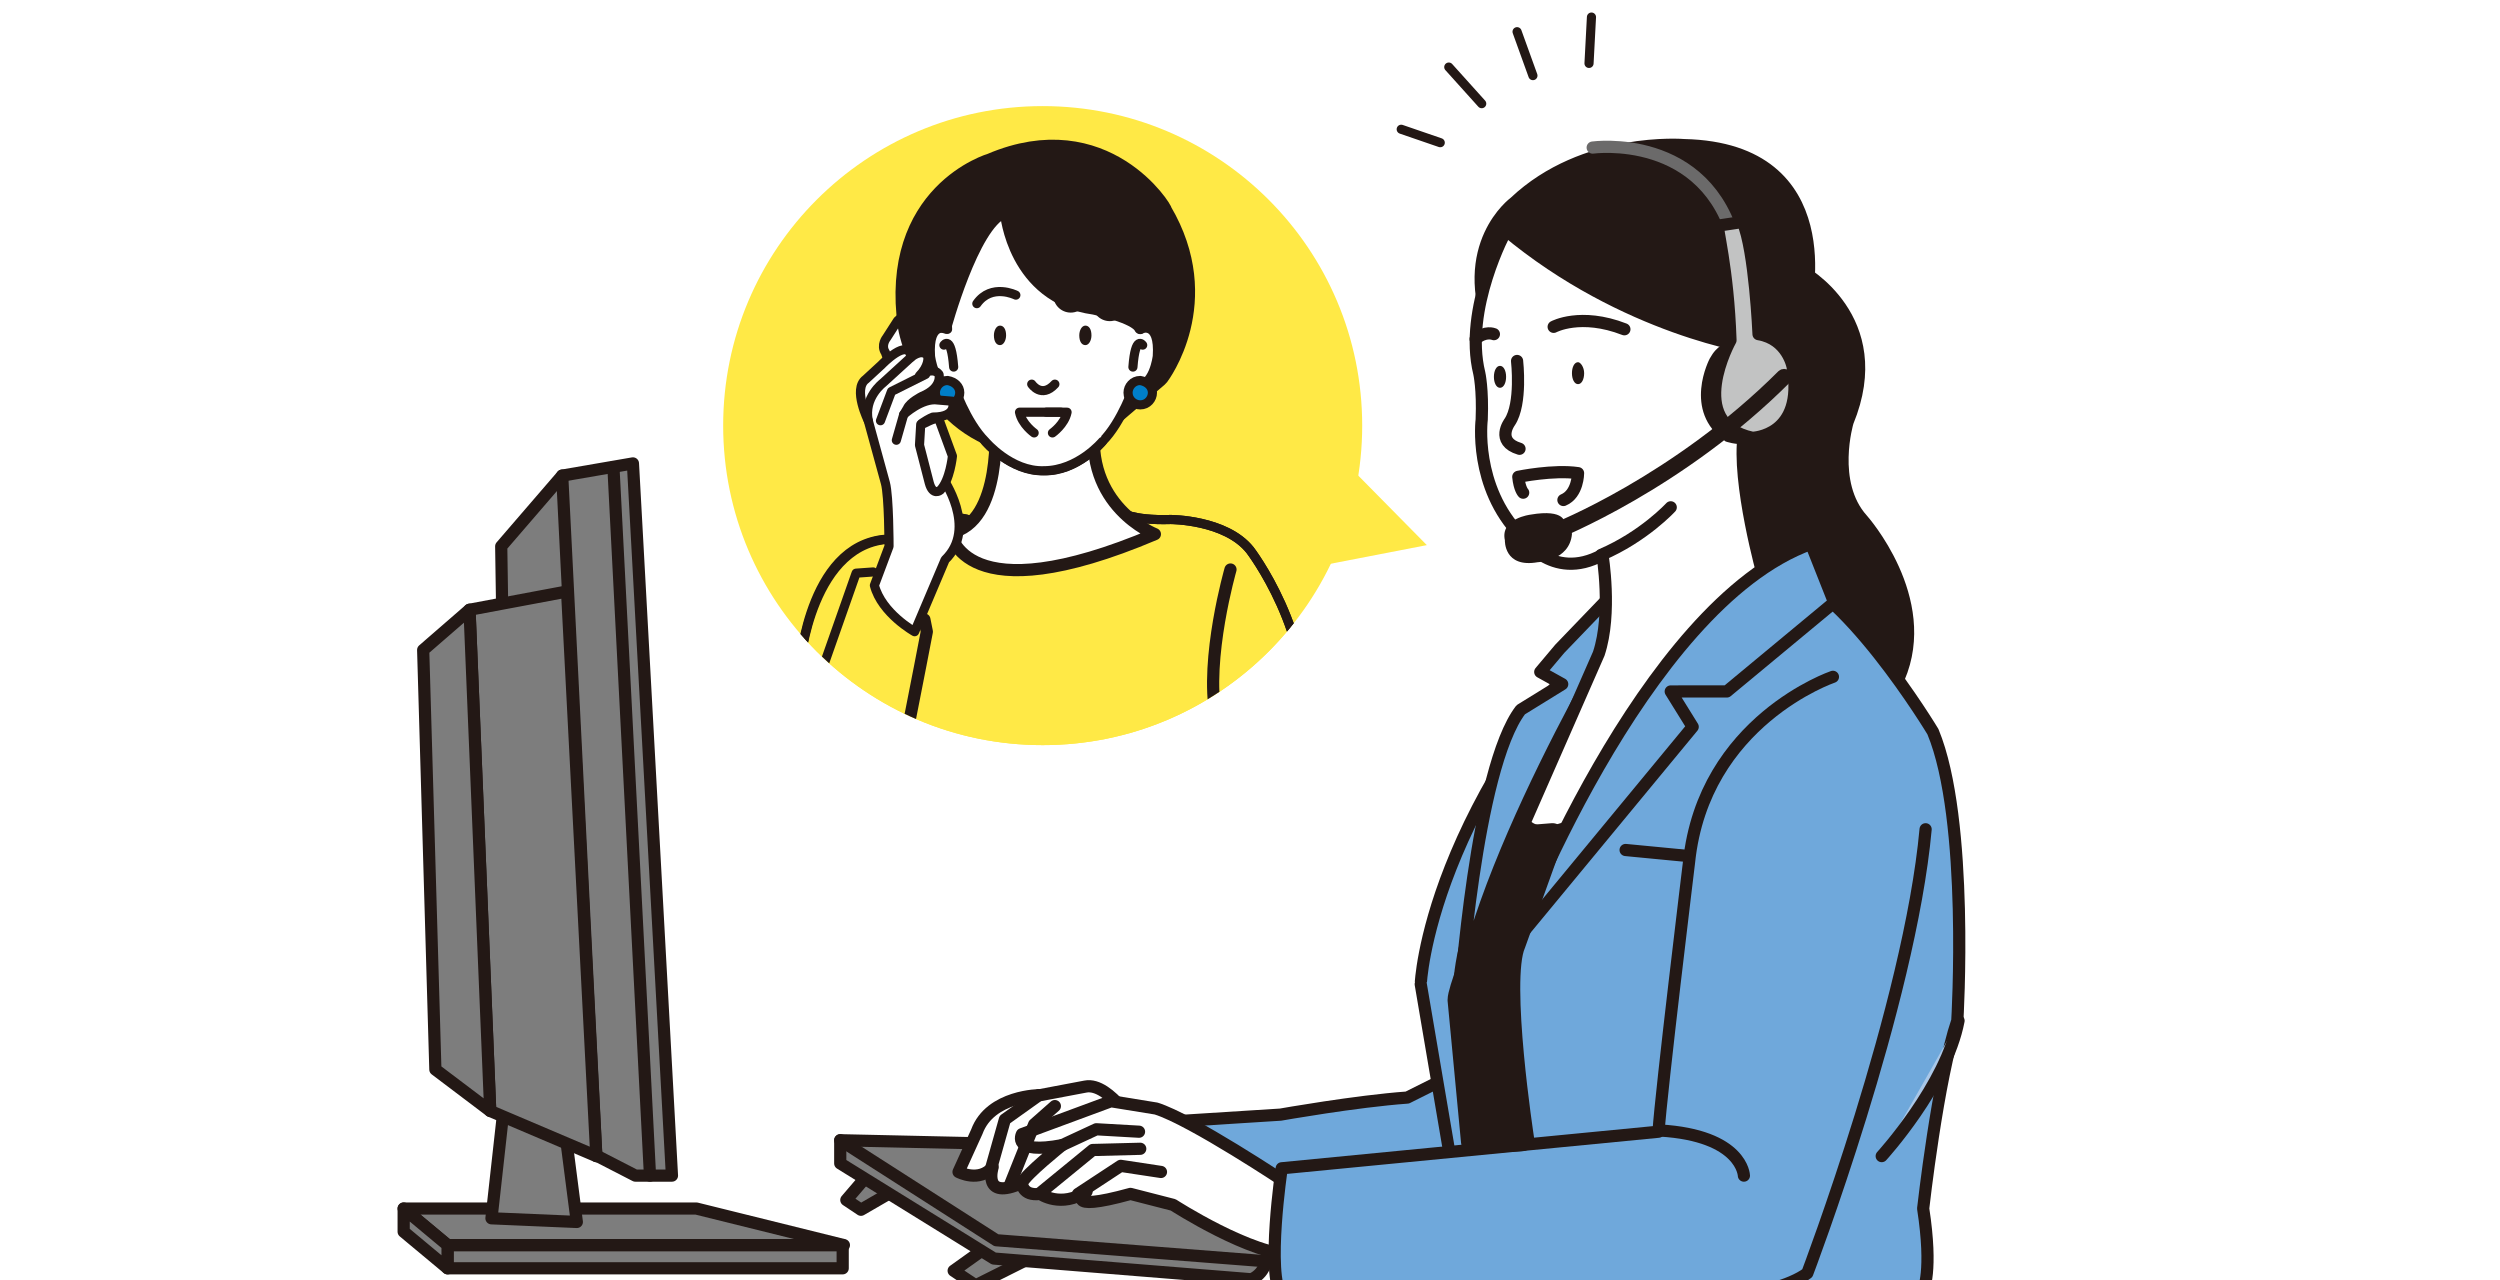 <?xml version="1.0" encoding="utf-8"?>
<!-- Generator: Adobe Illustrator 25.2.1, SVG Export Plug-In . SVG Version: 6.00 Build 0)  -->
<svg version="1.1" id="レイヤー_1" xmlns="http://www.w3.org/2000/svg" xmlns:xlink="http://www.w3.org/1999/xlink" x="0px"
	 y="0px" viewBox="0 0 205 105" style="enable-background:new 0 0 205 105;" xml:space="preserve">
<style type="text/css">
	.st0{fill:none;}
	.st1{fill:#7D7D7D;stroke:#231815;stroke-linecap:round;stroke-linejoin:round;stroke-miterlimit:10;}
	.st2{fill:#231815;stroke:#231815;stroke-linecap:round;stroke-linejoin:round;stroke-miterlimit:10;}
	.st3{fill:#6FA8DB;stroke:#231815;stroke-linecap:round;stroke-linejoin:round;stroke-miterlimit:10;}
	.st4{fill:#FFFFFF;stroke:#231815;stroke-linecap:round;stroke-linejoin:round;stroke-miterlimit:10;}
	.st5{fill:none;stroke:#6B6A6A;stroke-linecap:round;stroke-linejoin:round;stroke-miterlimit:10;}
	.st6{fill:#231815;}
	.st7{fill:#C2C3C3;stroke:#231815;stroke-linecap:round;stroke-linejoin:round;stroke-miterlimit:10;}
	.st8{fill:#231815;stroke:#231815;stroke-width:0.75;stroke-linecap:round;stroke-linejoin:round;stroke-miterlimit:10;}
	.st9{fill:none;stroke:#231815;stroke-linecap:round;stroke-linejoin:round;stroke-miterlimit:10;}
	.st10{fill:#A9C7E8;stroke:#231815;stroke-linecap:round;stroke-linejoin:round;stroke-miterlimit:10;}
	.st11{fill:#231815;stroke:#231815;stroke-width:2;stroke-linecap:round;stroke-linejoin:round;stroke-miterlimit:10;}
	.st12{clip-path:url(#SVGID_2_);fill:#FFE946;}
	.st13{clip-path:url(#SVGID_4_);}
	.st14{fill:#FFFFFF;stroke:#231815;stroke-width:0.75;stroke-linecap:round;stroke-linejoin:round;stroke-miterlimit:10;}
	.st15{fill:#FFE946;stroke:#231815;stroke-width:0.75;stroke-linecap:round;stroke-linejoin:round;stroke-miterlimit:10;}
	.st16{fill:url(#SVGID_5_);stroke:#231815;stroke-width:0.75;stroke-linecap:round;stroke-linejoin:round;stroke-miterlimit:10;}
	.st17{fill:#231815;stroke:#231815;stroke-width:2.762;stroke-linecap:round;stroke-linejoin:round;stroke-miterlimit:10;}
	.st18{fill:none;stroke:#231815;stroke-width:0.75;stroke-linecap:round;stroke-linejoin:round;stroke-miterlimit:10;}
	.st19{fill:none;stroke:#231815;stroke-width:2.867;stroke-linecap:round;stroke-linejoin:round;stroke-miterlimit:10;}
	.st20{fill:#007FC9;stroke:#231815;stroke-width:0.75;stroke-linecap:round;stroke-linejoin:round;stroke-miterlimit:10;}
	.st21{fill:#FFE946;}
</style>
<pattern  y="105" width="205" height="105" patternUnits="userSpaceOnUse" id="SVGID_6_" viewBox="0 -105 205 105" style="overflow:visible;">
	<g>
		<rect y="-105" class="st0" width="205" height="105"/>
	</g>
</pattern>
<g id="レイヤー_4">
	<rect x="36.7" y="102.1" class="st1" width="32.4" height="1.9"/>
	<polygon class="st1" points="38.1,99.1 57.1,99.1 69.2,102.1 36.7,102.1 33.1,99.1 	"/>
	<polygon class="st1" points="33.1,99.1 33.1,101 36.7,104 36.7,102.1 	"/>
	<polygon class="st1" points="40.3,99.9 41.3,90.9 46.1,90.9 47.3,100.2 	"/>
	<polygon class="st1" points="71.8,95.6 69.4,98.4 70.6,99.2 74.4,97 	"/>
	<polygon class="st1" points="81.7,101.7 78.2,104.2 80,105.4 85.8,102.5 	"/>
	<g>
		<path class="st2" d="M148,25.1c0,0,3.2-12.9-9.9-13.2c0,0-8.2-0.7-13.9,4.7c0,0-4.8,3.5-1.8,10.9l20.4,14.4l2.7,4.8l2.5-1.2V25.1z
			"/>
		<path class="st2" d="M147.7,22.2c0,0,7.3,3.9,3.8,12.4c0,0-1.5,5,1.2,8c0,0,5.8,6.5,3,13l-7.5-6.5l-2.3-14.4L147.7,22.2z"/>
	</g>
	<path class="st3" d="M157.7,105.8c0,0,0.8-1.5,0-6.7c0,0,1.2-10.7,2.8-15.4c0,0,1-16.5-2-23.7c0,0-7.5-12.5-13-13.4l-6.9,5.7
		c0,0-4.8,2.7-9.9,12.4l-10.4,11.9l1.7,26.1v3"/>
	<path class="st3" d="M97.1,91.9l7.9-0.5c0,0,6.2-1.1,10.4-1.4l3.8-1.9l0.7,9.4l-5,2l-14.2-1.7L97.1,91.9z"/>
	<path class="st1" d="M68.9,93.5v1.9l12.6,7.8l21.1,1.7c0,0,1.6-0.5,1.3-2.9L96,95.8l-9.1-1.9L68.9,93.5z"/>
	<path class="st4" d="M93.4,92.8c0,0-2.4-4.1-4.4-3.7l-3.7,0.7c0,0-4.1,0-5.2,3l-1.5,3.3c0,0,1.7,0.9,2.8-0.4c0,0-0.9,2.8,2.4,1.3
		l9.2-1.3L93.4,92.8z"/>
	<path class="st4" d="M105.5,97c0,0-7.8-5.2-10.7-6.1l-3.7-0.6L83.8,93c0,0-0.9,1.7,3.3,0.9c0,0-3,2.4-3.3,3.1c0,0,0,1.1,1.5,0.9
		c0,0,1.7,1.2,3.8-0.2c0,0-2.2,1.8,3.6,0.2l3.5,0.9c0,0,6.5,4.2,10,4.1L105.5,97z"/>
	<path class="st3" d="M134.7,48.2c0,0-15.9,24.5-15,33.8l1.4,13.2l-2.1,0.2l-2.5-14.7C116.5,80.8,117,65.9,134.7,48.2z"/>
	<path class="st3" d="M127.9,53.2l5-5.2l1.8,0.2c0,0-12.9,20.8-15,33.8c0,0,1.3-19,5-23.8l3.4-2.1l-1.8-1L127.9,53.2z"/>
	<path class="st4" d="M123.5,18.9c0,0-3.5,6.4-2.2,11.7c0,0,0.3,1.3,0.2,3.8c0,0-0.7,5.5,3.2,9.5c0,0,2.5,3.9,6.7,1.6
		c0,0,0.8,4.8-0.3,8.1L125,67.5l0,0c0,0,1,1.7,4.5-0.1c6.4-3.2,7.8-14.5,15.1-20.1c0,0-2.2-7.8-1.6-11.7l0.9-7.1
		C143.9,28.6,133.2,27,123.5,18.9z"/>
	<g>
		<path class="st5" d="M130.6,12.1c0,0,9.4-1.3,11.7,8"/>
		<path class="st6" d="M143,28.5c0,0-1.6-1.3-2.8,0.9c0,0-2.3,4.3,1.3,6.8c0,0,3.3,1.2,3.8-2C145.3,34.2,146,28.9,143,28.5z"/>
		<path class="st7" d="M141.9,27.9c0,0-3.8,6.8,1.8,8c0,0,4.3-0.1,3.3-5.8c0,0-0.4-2.3-2.8-2.7c0,0-0.3-6.9-1.3-9.2l-2,0.3
			C140.7,18.5,141.7,21.9,141.9,27.9z"/>
		<g>
			<path class="st6" d="M128.3,42.9c0,0,0.1-1.2-2.8-0.7c0,0-2.5,0.3-2.1,2.1c0,0-0.1,2.3,2.7,1.8c0,0,2.6-0.1,2.8-2.3
				C128.9,43.8,128.9,43.2,128.3,42.9z"/>
			<path class="st8" d="M127.5,43.9c-0.1,0-0.2-0.1-0.3-0.2c-0.1-0.2,0-0.3,0.2-0.4c0.1,0,10.1-4,18.7-12.6c0.1-0.1,0.3-0.1,0.4,0
				c0.1,0.1,0.1,0.3,0,0.4C137.8,39.8,127.7,43.8,127.5,43.9C127.6,43.9,127.6,43.9,127.5,43.9z"/>
		</g>
	</g>
	<path class="st3" d="M150.3,55.5c0,0-10.6,3.6-11.8,15.2c0,0-2.3,18.9-2.5,22.1l-30.9,3l0,0c0,0-1.3,8.7,0,10.5l9.3,0.8
		c0,0,28.2,1.5,33.8-2.7c0,0,8.4-22.1,9.7-36.4"/>
	<polygon class="st1" points="51.9,38 46.1,39 41.1,44.8 41.8,91.1 52.1,96.4 55.1,96.4 	"/>
	<line class="st9" x1="48.9" y1="94.8" x2="46.1" y2="39"/>
	<line class="st9" x1="53.3" y1="96.4" x2="50.3" y2="38.3"/>
	<polygon class="st1" points="46.5,48.5 38.5,50 40.2,91.1 48.9,94.8 	"/>
	<polyline class="st9" points="68.9,93.5 81.7,101.7 103.5,103.4 	"/>
	<polygon class="st1" points="34.7,53.3 38.5,50 40.2,91.1 35.7,87.7 	"/>
	<path class="st9" d="M137,41.6c0,0-2.2,2.4-5.7,3.9"/>
	<path class="st3" d="M143,96.4c0,0-0.1-3.3-6.9-3.7"/>
	<polyline class="st9" points="93.4,92.8 89.9,92.6 87.1,93.9 	"/>
	<polyline class="st9" points="93.5,94.2 89.6,94.3 85.2,97.9 	"/>
	<polyline class="st9" points="95.2,96.1 91.9,95.6 88.4,97.9 	"/>
	<polyline class="st9" points="85.2,89.8 82.4,91.8 81.3,95.7 	"/>
	<polyline class="st9" points="86.5,90.7 84.8,92.2 82.8,97.2 	"/>
	<path class="st10" d="M154.3,94.8c0,0,5.3-5.8,6.3-11.1"/>
	<path class="st3" d="M124.1,77.4c0,0,10.5-27.8,24.4-32.8l1.9,4.8l-8.8,7.3H137l1.8,2.9L124.1,77.4z"/>
	<path class="st9" d="M122.5,27.4c0,0-0.7-0.3-1.5,0.4"/>
	<path class="st9" d="M127.4,26.8c0,0,2.2-1.2,5.8,0.2"/>
	<path class="st6" d="M123.5,30.9c0,0.5-0.2,0.9-0.5,0.9s-0.5-0.4-0.5-0.9s0.2-0.9,0.5-0.9S123.5,30.4,123.5,30.9z"/>
	<path class="st6" d="M129.9,30.6c0,0.5-0.2,0.9-0.5,0.9s-0.5-0.4-0.5-0.9s0.2-0.9,0.5-0.9C129.6,29.7,129.9,30.1,129.9,30.6z"/>
	<path class="st9" d="M124.4,29.6c0,0,0.4,3.5-0.6,5c0,0-1.2,1.6,0.8,2.2"/>
	<path class="st9" d="M124.9,40.4c0,0-0.3-0.3-0.4-1.3c0,0,2.9-0.6,4.9-0.3c0,0,0,1.7-1.2,2.2"/>
	<path class="st11" d="M124.8,93.4c0,0-2-13-0.7-16l3.2-8.9l-2.5,0.2c0,0-5.1,11.9-5.1,13.3l1.1,11.6L124.8,93.4z"/>
	<line class="st9" x1="133.3" y1="69.7" x2="138.5" y2="70.2"/>
	<g>
		<g>
			<defs>
				<circle id="SVGID_1_" cx="85.5" cy="34.9" r="26.2"/>
			</defs>
			<clipPath id="SVGID_2_">
				<use xlink:href="#SVGID_1_"  style="overflow:visible;"/>
			</clipPath>
			<circle class="st12" cx="85.5" cy="34.9" r="26.2"/>
		</g>
		<g>
			<defs>
				<circle id="SVGID_3_" cx="85.5" cy="34.9" r="26.2"/>
			</defs>
			<clipPath id="SVGID_4_">
				<use xlink:href="#SVGID_3_"  style="overflow:visible;"/>
			</clipPath>
			<g class="st13">
				<path class="st14" d="M73.6,26.3l-0.9,1.4c0,0-0.5,0.6-0.1,1.2L73,30l3.2,0.2l-1.3-3.6C74.9,26.6,74.5,25.4,73.6,26.3z"/>
				<path class="st15" d="M62.5,70c0,0,2.1-8.6,3.1-15.5c0,0,0.8-10.5,7.7-10.3c0,0,2.6-0.8,3.3-1.3c0,0,1.6-0.9,3.3-0.1l12-0.8
					c0,0,0.9,0.7,4.1,0.6c0,0,4.5,0,6.5,2.5c0,0,5.3,6.9,4.4,14.7L106.3,70"/>
				<pattern  id="SVGID_5_" xlink:href="#SVGID_6_" patternTransform="matrix(0.297 0 0 -0.297 -11295.088 -4197.123)">
				</pattern>
				<path class="st16" d="M62.5,70c0,0,2.5-11.1,3.1-15.5c0,0,0.9-10.3,7.7-10.3c0,0,2.6-0.8,3.3-1.3c0,0,1.6-0.9,3.3-0.1l12-0.8
					c0,0,0.9,0.7,4.1,0.6c0,0,4.5,0,6.5,2.5c0,0,5.3,6.9,4.4,14.7L106.3,70"/>
				<path class="st4" d="M94.7,43.8c0,0-5.9-2.3-4.9-9.3h-8.2c0,0,0.7,8.4-3.7,9.2C78,43.7,78.9,50.5,94.7,43.8z"/>
				<path class="st17" d="M81.5,13.9c0,0-8,2.3-6.5,12.8c0,0,1.1,6.5,6.8,8.7l8.7-1.4l4.1-3.5c0,0,4.4-5.8,0.2-12.9
					C95,17.7,90.4,10.1,81.5,13.9z"/>
				<g>
					<path class="st14" d="M80.8,36.2L80.8,36.2c0,0,2,2.4,4.8,2.4c2.7,0.1,4.8-2.4,4.8-2.4l0,0c1.6-1.6,2.6-4.6,2.6-4.6
						c1.6,0.3,1.9-2.4,1.9-2.4c0.2-3-1.4-2.2-1.4-2.2l0.1-2.4c-0.3-6.9-5.6-7.5-8-7.4"/>
					<path class="st18" d="M93.7,28.3c0,0-0.6-0.9-0.8,1.8"/>
					<path class="st14" d="M90.4,36.2L90.4,36.2c0,0-2,2.4-4.8,2.4c-2.7,0.1-4.8-2.4-4.8-2.4l0,0c-1.6-1.6-2.6-4.6-2.6-4.6
						c-1.6,0.3-1.9-2.4-1.9-2.4c-0.2-3,1.4-2.2,1.4-2.2l-0.1-2.4c0.3-6.9,5.6-7.5,8-7.4"/>
					<path class="st18" d="M77.4,28.3c0,0,0.6-0.9,0.8,1.8"/>
				</g>
				<g>
					<path class="st19" d="M87.8,24.2c0,0,2-1,3.2,0.7"/>
					<path class="st18" d="M83.3,24.2c0,0-2-1-3.2,0.7"/>
				</g>
				<g>
					<path class="st6" d="M89.5,27.5c0,0.4-0.2,0.8-0.5,0.8s-0.5-0.3-0.5-0.8c0-0.4,0.2-0.8,0.5-0.8S89.5,27,89.5,27.5z"/>
					<path class="st6" d="M82.5,27.5c0,0.4-0.2,0.8-0.5,0.8s-0.5-0.3-0.5-0.8c0-0.4,0.2-0.8,0.5-0.8S82.5,27,82.5,27.5z"/>
				</g>
				<path class="st18" d="M84.6,31.5c0,0,0.8,1.2,1.9,0"/>
				<path class="st2" d="M82.5,17.5c0,0,0.6,6.9,7.2,7.8c0,0,3.4,0.7,3.8,1.6c0,0,3.7-6.4-2.8-10C90.6,16.9,83.4,13.8,82.5,17.5z"/>
				<path class="st8" d="M76.9,26.8l0.7,0.2c0,0,2.3-8.5,4.8-9.5l1.7-1.3C84.1,16.2,75.8,14.7,76.9,26.8z"/>
				<path class="st20" d="M78.7,32.2c0,0.5-0.4,1-1,1c-0.5,0-1-0.4-1-1c0-0.5,0.4-1,1-1C78.3,31.3,78.7,31.7,78.7,32.2z"/>
				<path class="st20" d="M94.5,32.2c0,0.5-0.4,1-1,1c-0.5,0-1-0.4-1-1c0-0.5,0.4-1,1-1C94.1,31.3,94.5,31.7,94.5,32.2z"/>
				<g>
					<path class="st18" d="M84.8,35.5c0,0-1-0.7-1.2-1.7H87"/>
					<path class="st18" d="M86.3,35.5c0,0,1-0.7,1.2-1.7h-1.7"/>
				</g>
				<path class="st9" d="M100.9,46.7c0,0-2.1,7.3-1.2,12c0,0,1.5,6.5-0.6,10.7"/>
				<path class="st14" d="M72.9,44.8c0,0,0-4.1-0.3-5.2l-1.4-5.1c0,0-1.3-2.6-0.2-3.4l1.3-1.2c0,0,2.2-2.3,2.4-0.6
					c0,0,0.8-0.7,1.3-0.2c0.2,0.2,0.1,1-0.6,1.7c0,0,1.1-0.8,1.6-0.1c0,0,0.3,1.1-1.4,1.8c0,0-1,0.5-1.2,1L74.1,34
					c0,0,1.5-1.4,2.8-1.2l1.2,0.1c0,0,0.5,1.3-1.6,1.3c0,0-0.3,0.1-0.9,0.5l-0.1,1.7l0.8,3.1l1-0.3c0,0,2.9,4.1,0.2,6.7L75,51.8
					c0,0-2.7-1.5-3.3-3.8L72.9,44.8z"/>
				<line class="st18" x1="73.5" y1="36.1" x2="74.1" y2="34"/>
				<polyline class="st18" points="72.2,34.5 73.1,32.1 75.9,30.7 				"/>
				<path class="st18" d="M74.7,29.3l-2.3,2.1c0,0-1.6,1.2-1.2,3.1"/>
				<path class="st14" d="M77,34.4l1.1,3c0,0-0.2,2-1,2.8c0,0-0.6,0.5-0.9-0.6l-0.8-3.1l0.1-1.7C75.6,34.9,76.7,34.1,77,34.4z"/>
				<polyline class="st18" points="63.1,67.2 70.2,47 71.6,46.9 				"/>
				<path class="st9" d="M75.8,50.8l0.2,1c0,0-3.5,18.3-3.8,18.4"/>
			</g>
		</g>
	</g>
	<g>
		<line class="st18" x1="118.8" y1="5.5" x2="121.5" y2="8.5"/>
		<line class="st18" x1="114.9" y1="10.6" x2="118.1" y2="11.7"/>
		<line class="st18" x1="130.5" y1="1.4" x2="130.3" y2="5.2"/>
		<line class="st18" x1="124.4" y1="2.6" x2="125.7" y2="6.2"/>
	</g>
	<polygon class="st21" points="117,44.7 109.8,37.4 107.7,46.5 	"/>
</g>
</svg>
